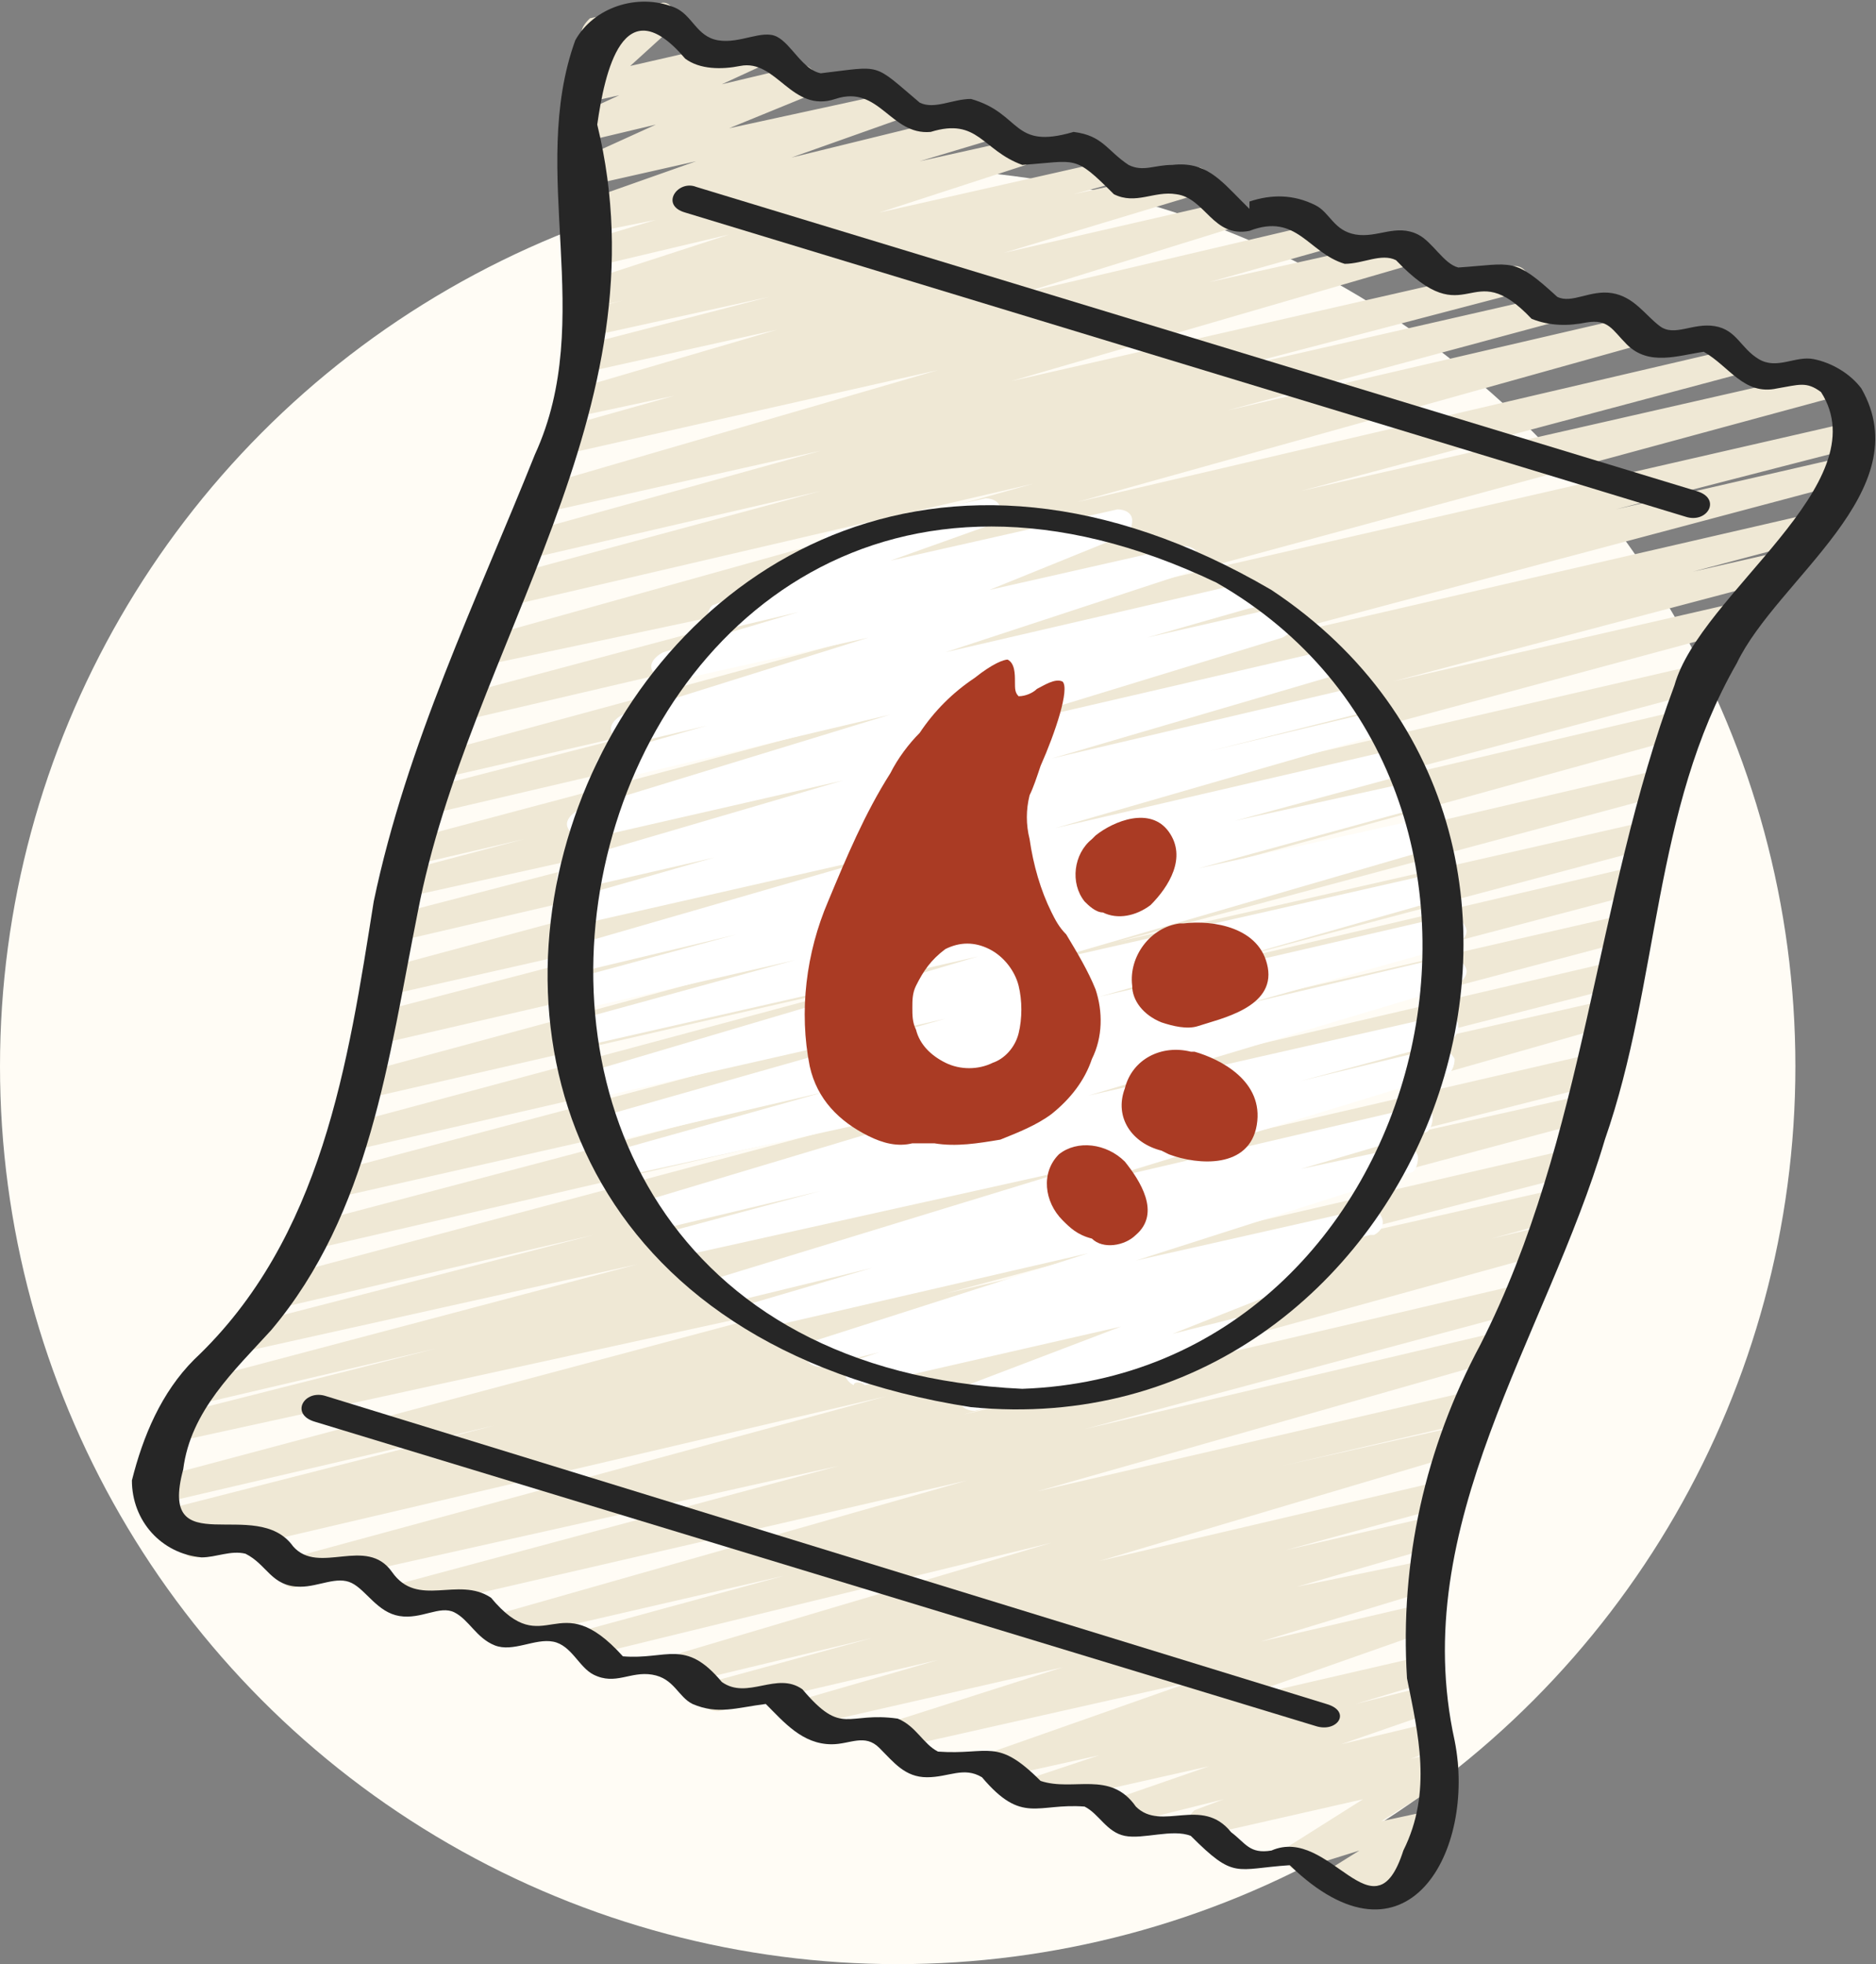 <?xml version="1.0" encoding="utf-8"?>
<!-- Generator: Adobe Illustrator 24.3.0, SVG Export Plug-In . SVG Version: 6.00 Build 0)  -->
<svg version="1.1" id="Layer_1" xmlns="http://www.w3.org/2000/svg" xmlns:xlink="http://www.w3.org/1999/xlink" x="0px" y="0px"
	 viewBox="0 0 51.2 53.6" style="enable-background:new 0 0 51.2 53.6;" xml:space="preserve">
<rect x="0" y="0" width="51.2" height="53.6" fill="#808080" stroke="none"/>
<style type="text/css">
	.st0{fill:#B64756;}
	.st1{fill:#AA3B24;}
	.st2{fill:#FFFFFF;}
	.st3{fill:#EBE4DC;}
	.st4{fill:#B3B5B8;}
	.st5{fill:#BFC1C3;}
	.st6{fill:#1A1818;}
	.st7{fill:#893541;}
	.st8{fill:#802C1B;}
	.st9{fill:#FFFCF5;}
	.st10{fill:#EFE8D5;}
	.st11{fill:#262626;}
	.st12{fill:none;}
	.st13{fill:#D1D2D4;}
	.st14{fill:#E8E9EA;}
	.st15{fill:none;stroke:#FFFFFF;stroke-miterlimit:13.333;}
	.st16{fill:none;stroke:#FFFFFF;stroke-linecap:round;stroke-miterlimit:13.333;}
</style>
<g id="Layer_2_2_">
	<g id="Layer_1-2_1_">
		<circle id="Ellipse_141_1_" class="st9" cx="24.5" cy="29.1" r="24.5"/>
		<path id="Path_11492_1_" class="st10" d="M5.2,42.5C5,42.4,4.9,42.2,4.9,42c0-0.1,0.1-0.2,0.3-0.3l2.2-0.5l-2.8,0.7
			c-0.2,0-0.4-0.1-0.4-0.3c0-0.2,0.1-0.4,0.3-0.4l9-2.3l-9,2.1c-0.2,0-0.4-0.1-0.4-0.3c0-0.2,0.1-0.4,0.3-0.4l18-4.8L5,39.3
			c-0.2,0.1-0.4,0-0.5-0.1c0,0,0,0,0,0l0,0c0-0.1,0-0.1,0-0.2c0-0.2,0.1-0.4,0.3-0.4l7.1-1.8l-6.4,1.5c-0.2,0.1-0.4,0-0.5-0.2
			c0,0,0,0,0,0l0,0c0-0.2,0.1-0.4,0.3-0.4l12.1-3.2L6.6,36.9c-0.2,0-0.4-0.1-0.4-0.3c0-0.2,0.1-0.4,0.3-0.4l9.7-2.5l-8.6,2
			c-0.2,0-0.4-0.1-0.5-0.3c0-0.2,0.1-0.4,0.3-0.5l0,0l0,0l15.4-4.1L8.5,34.1c-0.2,0-0.4-0.1-0.4-0.3l0,0c0-0.2,0.1-0.4,0.3-0.4
			l14.4-3.8L9.1,32.7c-0.2,0-0.4-0.1-0.4-0.3l0,0c0-0.2,0.1-0.4,0.3-0.4l12.8-3.4L9.6,31.4c-0.2,0-0.4-0.1-0.4-0.3c0,0,0,0,0,0l0,0
			l0,0c0-0.2,0.1-0.4,0.2-0.4l14.9-4L9.9,30c-0.2,0-0.4-0.1-0.4-0.3l0,0c0-0.2,0.1-0.4,0.3-0.4l17-4.6l-16.5,3.8
			c-0.2,0.1-0.4-0.1-0.5-0.3C9.7,28,9.8,27.8,10,27.7l0,0l11.9-3.1l-11.5,2.6c-0.2,0-0.4-0.1-0.4-0.3c0,0,0,0,0,0l0,0
			c0-0.2,0.1-0.4,0.2-0.4l18.2-4.9l-17.6,4.1c-0.2,0-0.4-0.1-0.4-0.3c0,0,0,0,0,0c0-0.2,0.1-0.3,0.2-0.4l10.8-2.8L11,24.5
			c-0.2,0-0.4-0.1-0.4-0.3c0-0.2,0.1-0.4,0.3-0.4l3.4-0.9l-3,0.7c-0.2,0-0.4-0.1-0.4-0.3l0,0c0-0.2,0.1-0.4,0.3-0.4l17.3-4.6
			l-16.7,3.9c-0.2,0-0.4-0.1-0.4-0.3c0-0.2,0.1-0.4,0.3-0.4l0,0l6.6-1.7l-6.1,1.4c-0.2,0-0.4-0.1-0.4-0.3l0,0c0-0.2,0.1-0.4,0.3-0.4
			l18.8-5.1l-18,4.2c-0.2,0-0.4-0.1-0.4-0.3c0-0.2,0.1-0.4,0.3-0.4l12-3.2L13,18.2c-0.2,0.1-0.4-0.1-0.4-0.3c0,0,0,0,0,0l0,0
			c-0.1-0.2,0.1-0.4,0.2-0.4c0,0,0,0,0,0l0,0l15.4-4.3l-14.6,3.4c-0.2,0-0.4-0.1-0.4-0.3c-0.1-0.2,0.1-0.4,0.3-0.5l8.9-2.4l-8.2,1.9
			c-0.2,0-0.4-0.1-0.4-0.3c0-0.2,0.1-0.4,0.3-0.4l8.3-2.3l-7.6,1.7c-0.2,0-0.4-0.1-0.4-0.3l0,0c0-0.2,0.1-0.4,0.2-0.4l11-3.2
			l-10.2,2.3c-0.2,0-0.4-0.1-0.4-0.3c0,0,0,0,0,0l0,0c0-0.2,0.1-0.4,0.2-0.4l3.2-0.9l-2.8,0.6c-0.2,0-0.4-0.1-0.4-0.3
			c0-0.2,0.1-0.4,0.2-0.4l0,0l5.8-1.7l-5.4,1.2c-0.2,0.1-0.4,0-0.5-0.2c0,0,0,0,0,0l0,0c-0.1-0.2,0.1-0.4,0.3-0.5L21,8.1l-5,1.1
			c-0.2,0.1-0.4-0.1-0.4-0.3c0,0,0,0,0,0l0,0c-0.1-0.2,0.1-0.4,0.2-0.4c0,0,0,0,0,0l0,0L17,8.2l-0.9,0.2c-0.2,0-0.4-0.1-0.4-0.3
			c0-0.2,0.1-0.3,0.2-0.4l4-1.3l-3.8,0.9c-0.2,0.1-0.4-0.1-0.5-0.3c0-0.2,0.1-0.4,0.3-0.4c0,0,0,0,0,0l0,0l2-0.6l-2,0.4
			c-0.2,0.1-0.4-0.1-0.5-0.3c0,0,0,0,0,0l0,0c-0.1-0.2,0-0.4,0.2-0.5c0,0,0,0,0,0l0,0L19,4.4l-3.1,0.7c-0.2,0-0.4-0.1-0.4-0.3
			c0-0.2,0-0.3,0.2-0.4l2.2-1l-2.1,0.5c-0.2,0-0.4-0.1-0.4-0.3c0-0.2,0.1-0.4,0.2-0.4l1.3-0.6L16,2.8c-0.2,0-0.4-0.1-0.5-0.3
			c0-0.1,0-0.3,0.1-0.4l1.1-1l-0.3,0.1c-0.2,0.1-0.4,0-0.5-0.1V1c-0.1-0.2,0.1-0.4,0.2-0.5l0,0L18,0.1c0.2-0.1,0.4,0.1,0.4,0.3
			c0,0,0,0,0,0l0,0c0,0.1,0,0.3-0.1,0.4l-1.1,1L20.7,1c0.2,0,0.4,0.1,0.5,0.3c0,0.2-0.1,0.4-0.2,0.4l-1.3,0.6l2.1-0.5
			c0.2-0.1,0.4,0.1,0.5,0.3c0.1,0.2,0,0.4-0.2,0.5l-2.2,0.9l4.6-1c0.2,0,0.4,0.1,0.4,0.3c0,0.2-0.1,0.3-0.2,0.4l-3.1,1.1L26.9,3
			c0.2-0.1,0.4,0.1,0.5,0.3c0.1,0.2-0.1,0.4-0.3,0.5l0,0l0,0l-2,0.6l2.7-0.6c0.2,0,0.4,0.1,0.4,0.3c0,0.2-0.1,0.3-0.2,0.4l-4,1.3
			l6.2-1.4c0.2,0,0.4,0.1,0.5,0.3C30.8,4.8,30.6,5,30.4,5l-1.1,0.3l3.2-0.7c0.2-0.1,0.4,0,0.5,0.2c0,0,0,0,0,0l0,0
			c0.1,0.2,0,0.4-0.2,0.5h-0.1l-5.3,1.6l6.1-1.4c0.2-0.1,0.4,0.1,0.5,0.3C34,6,33.9,6.2,33.7,6.2l0,0l0,0L27.9,8L36,6.1
			c0.2,0,0.4,0.1,0.4,0.3c0,0,0,0,0,0c0,0.2-0.1,0.3-0.2,0.4L33,7.7l5.4-1.2c0.2,0,0.4,0.1,0.4,0.3c0,0.2-0.1,0.4-0.2,0.4l-11,3.2
			l13.6-3.1c0.2-0.1,0.4,0,0.5,0.2l0,0c0.1,0.2,0,0.4-0.2,0.5h-0.1L33,10.2l9.2-2.1c0.2,0,0.4,0.1,0.4,0.3c0,0,0,0,0,0l0,0
			c0,0.2-0.1,0.3-0.2,0.4l-8.9,2.4l11.2-2.6C44.8,8.6,45,8.8,45,9c0,0.2-0.1,0.3-0.2,0.4l0,0l-15.4,4.3l18-4.2
			c0.2,0,0.4,0.1,0.4,0.3c0,0.2-0.1,0.4-0.3,0.4l-12,3.2L50,10.1c0.2,0,0.4,0.1,0.5,0.3c0,0.2-0.1,0.4-0.3,0.4l-18.8,5.1l19.2-4.4
			c0.2,0,0.4,0.1,0.4,0.3c0,0.2-0.1,0.4-0.3,0.4l-6.6,1.7l6.1-1.4c0.2,0,0.4,0.1,0.4,0.3c0,0.2-0.1,0.4-0.3,0.4l-17.3,4.6L49.5,14
			c0.2,0,0.4,0.1,0.4,0.3c0,0.2-0.1,0.4-0.3,0.4l-3.4,0.9l2.2-0.5c0.2,0,0.4,0.1,0.4,0.3c0,0,0,0,0,0l0,0c0,0.2-0.1,0.4-0.2,0.4
			L38,18.6l9.6-2.2c0.2,0,0.4,0.1,0.4,0.3c0,0.2-0.1,0.4-0.2,0.4L29.6,22l16.9-3.9c0.2,0,0.4,0.1,0.4,0.3c0,0,0,0,0,0l0,0
			c0,0.2-0.1,0.4-0.2,0.4L34.7,22l11.1-2.6c0.2-0.1,0.4,0.1,0.4,0.2c0,0,0,0,0,0c0.1,0.2-0.1,0.4-0.2,0.5c0,0,0,0,0,0l0,0L29,24.8
			L45.3,21c0.2,0,0.4,0.1,0.4,0.3c0,0.2-0.1,0.4-0.3,0.4l-14.9,4L45,22.4c0.2,0,0.4,0.1,0.4,0.3c0,0,0,0,0,0l0,0
			c0,0.2-0.1,0.4-0.2,0.4l-12.8,3.4l12.4-2.9c0.2,0,0.4,0.1,0.4,0.3c0,0,0,0,0,0l0,0c0,0.2-0.1,0.3-0.2,0.4l-14.4,3.8l14-3.2
			c0.2,0,0.4,0.1,0.4,0.3l0,0c0,0.2-0.1,0.4-0.3,0.4l-15.5,4.1l15-3.5c0.2,0,0.4,0.1,0.4,0.3c0,0,0,0,0,0l0,0c0,0.2-0.1,0.4-0.3,0.4
			l-9.8,2.5l9.3-2.1c0.2,0,0.4,0.1,0.4,0.3l0,0c0,0.2-0.1,0.4-0.3,0.4L32,31.4l11.7-2.7c0.2-0.1,0.4,0.1,0.5,0.3
			c0.1,0.2-0.1,0.4-0.2,0.5l0,0l-7.1,1.8l6.7-1.5c0.2,0,0.4,0.1,0.4,0.3c0,0.2-0.1,0.4-0.3,0.4l-17.9,4.8l17.3-4
			c0.2,0,0.4,0.1,0.4,0.3l0,0c0,0.2-0.1,0.4-0.3,0.4l-8.9,2.3l8.4-1.9c0.2-0.1,0.4,0.1,0.5,0.3c0,0.2-0.1,0.4-0.3,0.5l0,0l-2.2,0.6
			l1.7-0.4c0.2,0,0.4,0.1,0.4,0.3l0,0c0,0.2-0.1,0.4-0.2,0.4l-16.3,4.5l15.4-3.6c0.2,0,0.4,0.1,0.4,0.3c0,0.2-0.1,0.4-0.2,0.4
			l-12.3,3.3l11.5-2.7c0.2,0,0.4,0.1,0.4,0.3c0,0.2-0.1,0.3-0.2,0.4l-13,3.7l12.1-2.8c0.2,0,0.4,0.1,0.5,0.3s-0.1,0.4-0.3,0.5L35,40
			l4.9-1.1c0.2-0.1,0.4,0,0.5,0.2c0,0,0,0,0,0l0,0c0.1,0.2-0.1,0.4-0.3,0.5l-10.1,3l9.4-2.2c0.2,0,0.4,0.1,0.4,0.3
			c0,0.2-0.1,0.4-0.3,0.4l-4.4,1.2l3.9-0.9c0.2-0.1,0.4,0.1,0.5,0.3c0.1,0.2-0.1,0.4-0.3,0.5c0,0,0,0,0,0l0,0l-3.8,1.1l3.4-0.7
			c0.2-0.1,0.4,0.1,0.5,0.3c0.1,0.2-0.1,0.4-0.3,0.5l0,0l0,0l-4.6,1.4l4.3-1c0.2,0,0.4,0.1,0.5,0.3c0,0.2-0.1,0.4-0.2,0.4l-5.4,1.9
			l5.2-1.2c0.2,0,0.4,0.1,0.4,0.3l0,0c0,0.2-0.1,0.4-0.2,0.4L37,46.5l2-0.5c0.2,0,0.4,0.1,0.4,0.3c0,0.2-0.1,0.4-0.2,0.4l-2.6,0.9
			l2.5-0.6c0.2,0,0.4,0.1,0.4,0.3c0,0.2-0.1,0.4-0.2,0.4l-0.8,0.3l0.8-0.2c0.2,0,0.4,0.1,0.5,0.3c0,0.2,0,0.3-0.2,0.4l-1.9,1.2
			l1.4-0.3c0.2,0,0.4,0.1,0.4,0.3c0,0.1,0,0.3-0.2,0.4l-0.8,0.5h0.1c0.2,0,0.3,0.1,0.4,0.2c0,0.2-0.1,0.4-0.3,0.4c0,0,0,0,0,0
			l-2.1,0.5c-0.2,0-0.4-0.1-0.5-0.3c0-0.1,0-0.3,0.2-0.4l0.8-0.5L35.5,51c-0.2,0.1-0.4-0.1-0.4-0.3c0,0,0,0,0,0l0,0
			c0-0.2,0-0.3,0.2-0.4l1.9-1.2l-4.4,1c-0.2,0-0.4-0.1-0.4-0.3l0,0c0-0.2,0.1-0.3,0.2-0.4l0.8-0.3l-2.8,0.7c-0.2,0-0.4-0.1-0.4-0.3
			l0,0c0-0.2,0.1-0.3,0.2-0.4l2.6-0.9l-4.9,1.1c-0.2,0-0.4-0.1-0.4-0.3l0,0c0-0.2,0.1-0.4,0.2-0.4l2.1-0.7l-2.7,0.6
			c-0.2,0-0.4-0.1-0.4-0.3l0,0c0-0.2,0.1-0.3,0.2-0.4l5.4-1.9l-8,1.8c-0.2,0-0.4-0.1-0.4-0.3c0-0.2,0.1-0.4,0.2-0.4l4.7-1.5l-7,1.6
			c-0.2,0.1-0.4-0.1-0.4-0.3c0,0,0,0,0,0l0,0c-0.1-0.2,0.1-0.4,0.2-0.4c0,0,0,0,0,0l0,0l3.8-1.1l-6,1.4c-0.2,0-0.4-0.1-0.5-0.3
			s0.1-0.4,0.3-0.5l4.4-1.2l-5,1.2c-0.2,0.1-0.4-0.1-0.5-0.3c0-0.2,0.1-0.4,0.3-0.5l0,0l10.1-3L16,45.2c-0.2,0-0.4-0.1-0.4-0.3
			c0-0.2,0.1-0.4,0.3-0.4l5.5-1.5l-7.8,1.8c-0.2,0-0.4-0.1-0.4-0.3l0,0c0-0.2,0.1-0.4,0.2-0.4l13-3.7L10.8,44
			c-0.2,0-0.4-0.1-0.4-0.3c0,0,0,0,0,0l0,0c0-0.2,0.1-0.3,0.2-0.4l12.3-3.3L8.1,43.3c-0.2,0.1-0.4-0.1-0.5-0.3c0,0,0,0,0,0l0,0
			c-0.1-0.2,0.1-0.4,0.2-0.5H8l16.2-4.4L5.4,42.5C5.3,42.5,5.3,42.5,5.2,42.5z"/>
		<path id="Path_11493_1_" class="st2" d="M23.3,37.8c-0.2-0.1-0.3-0.3-0.2-0.5c0-0.1,0.1-0.2,0.3-0.2l0.6-0.2l-1.6,0.4
			c-0.2,0-0.4-0.1-0.4-0.3c0,0,0,0,0,0l0,0c0-0.2,0.1-0.3,0.2-0.4l7.5-2.4l-9.1,2.1c-0.2,0-0.4-0.1-0.4-0.3c0,0,0,0,0,0l0,0
			c0-0.2,0.1-0.4,0.2-0.4l3.4-1l-4.1,1c-0.2,0-0.4-0.1-0.4-0.3l0,0c0-0.2,0.1-0.4,0.2-0.4l9.8-3l-10.8,2.4c-0.2,0-0.4-0.1-0.4-0.3
			c0-0.2,0.1-0.3,0.2-0.4l4.1-1.1l-4.6,1.1c-0.2,0.1-0.4-0.1-0.5-0.3c-0.1-0.2,0-0.4,0.2-0.5c0,0,0,0,0,0l0,0l10-3L17,32.1
			c-0.2,0-0.4-0.1-0.4-0.3c0,0,0,0,0,0l0,0c0-0.2,0.1-0.3,0.2-0.4l5.7-1.6l-6,1.4c-0.2,0-0.4-0.1-0.4-0.3c0-0.2,0.1-0.4,0.2-0.4
			l9.5-2.7L16.1,30c-0.2,0-0.4-0.1-0.4-0.3c0,0,0,0,0,0l0,0c0-0.2,0.1-0.4,0.2-0.4l10.8-3.2l-11,2.5c-0.2,0.1-0.4,0-0.5-0.2
			c0,0,0,0,0,0c-0.1-0.2,0-0.4,0.2-0.5c0,0,0,0,0,0h0.1l0,0l6.2-1.7l-6.1,1.4c-0.2,0.1-0.4-0.1-0.5-0.3c-0.1-0.2,0-0.4,0.2-0.5
			c0,0,0,0,0,0l0,0l4.8-1.3l-4.6,1.1c-0.2,0-0.4-0.1-0.4-0.3c0-0.2,0.1-0.3,0.2-0.4l9-2.6l-8.8,2c-0.2,0-0.4-0.1-0.4-0.3
			c0,0,0,0,0,0l0,0c0-0.2,0.1-0.4,0.2-0.4l4.2-1.2l-3.9,0.9c-0.2,0-0.4-0.1-0.4-0.3c0-0.2,0.1-0.4,0.3-0.5l7.5-2.2l-7,1.6
			c-0.2,0.1-0.4-0.1-0.5-0.3c-0.1-0.2,0.1-0.4,0.3-0.5l8.5-2.6l-7.6,1.8c-0.2,0.1-0.4-0.1-0.4-0.3c0,0,0,0,0,0
			c-0.1-0.2,0.1-0.4,0.2-0.4c0,0,0,0,0,0l2.8-0.8l-2.1,0.5c-0.2,0.1-0.4-0.1-0.5-0.3c-0.1-0.2,0.1-0.4,0.3-0.5l0,0l6.7-2.1l-5.4,1.2
			c-0.2,0.1-0.4-0.1-0.5-0.3c-0.1-0.2,0.1-0.4,0.3-0.5l0,0l3.7-1.1l-2.1,0.5c-0.2,0-0.4-0.1-0.4-0.3c0-0.2,0.1-0.4,0.2-0.4l3.2-1.3
			c-0.2-0.1-0.3-0.3-0.2-0.5l0,0c0-0.1,0.1-0.2,0.3-0.2l4.1-0.9c0.2,0,0.4,0.1,0.4,0.3c0,0.2-0.1,0.3-0.2,0.4l-2.8,1l6.2-1.4
			c0.2,0,0.4,0.1,0.4,0.3c0,0.2-0.1,0.4-0.2,0.4L27,16.1l5.3-1.2c0.2,0,0.4,0.1,0.4,0.3c0,0,0,0,0,0l0,0c0,0.2-0.1,0.4-0.2,0.4
			l-6.7,2.2l8.2-1.9c0.2,0,0.4,0.1,0.4,0.3l0,0c0,0.2-0.1,0.4-0.3,0.4l-2.8,0.8l3.5-0.8c0.2-0.1,0.4,0.1,0.5,0.3
			c0.1,0.2-0.1,0.4-0.3,0.5l-8.5,2.6l9.5-2.2c0.2,0,0.4,0.1,0.4,0.3c0,0.2-0.1,0.4-0.2,0.4l-7.5,2.2l8.1-1.9c0.2,0,0.4,0.1,0.5,0.3
			c0,0.2-0.1,0.4-0.3,0.4L33,20.5l4.6-1.1c0.2-0.1,0.4,0.1,0.4,0.2c0,0,0,0,0,0l0,0c0,0.2-0.1,0.4-0.2,0.4l-9,2.6l9.5-2.2
			c0.2,0,0.4,0.1,0.4,0.3c0,0.2-0.1,0.3-0.2,0.4l-4.8,1.3l5-1.1c0.2-0.1,0.4,0.1,0.4,0.2c0,0,0,0,0,0c0.1,0.2-0.1,0.4-0.2,0.5
			c0,0,0,0,0,0l0,0l-6.2,1.7l6.3-1.4c0.2-0.1,0.4,0.1,0.5,0.3c0.1,0.2,0,0.4-0.2,0.5c0,0,0,0,0,0l0,0l-11,3.2l11-2.5
			c0.2,0,0.4,0.1,0.4,0.3c0,0.2-0.1,0.3-0.2,0.4l-9.5,2.7l9.5-2.2c0.2-0.1,0.4,0.1,0.5,0.3c0.1,0.2-0.1,0.4-0.3,0.5c0,0,0,0,0,0
			l-5.7,1.6l5.5-1.3c0.2,0,0.4,0.1,0.5,0.3c0.1,0.2-0.1,0.4-0.3,0.5l0,0l-10,3l9.7-2.2c0.2,0,0.4,0.1,0.4,0.3c0,0.2-0.1,0.3-0.2,0.4
			l-4.1,1.1l3.7-0.9c0.2,0,0.4,0.1,0.5,0.3c0,0.2-0.1,0.4-0.2,0.4l-9.8,3l9-2.1c0.2,0,0.4,0.1,0.4,0.3c0,0,0,0,0,0l0,0
			c0,0.2-0.1,0.4-0.2,0.4l-3.4,1l2.8-0.6c0.2,0,0.4,0.1,0.4,0.3c0,0,0,0,0,0l0,0c0,0.2-0.1,0.4-0.2,0.4l-7.5,2.4l6.2-1.4
			c0.2-0.1,0.4,0,0.5,0.2c0.1,0.2,0,0.4-0.2,0.5l0,0h-0.1L36.2,34c0.2,0,0.4,0.2,0.3,0.4c0,0,0,0,0,0c0,0.1-0.1,0.3-0.2,0.3L32,36.4
			l1.6-0.4c0.2-0.1,0.4,0.1,0.5,0.3c0.1,0.2,0,0.4-0.2,0.5c0,0,0,0,0,0l0,0l-7.3,1.7c-0.2,0-0.4-0.1-0.4-0.3c0-0.2,0.1-0.3,0.2-0.4
			l4.2-1.6l-7,1.6C23.5,37.7,23.3,37.7,23.3,37.8z"/>
		<g id="Group_4158_1_">
			<path id="Path_11497_1_" class="st11" d="M34,5.4c-0.1,0-0.1,0-0.2,0H34z"/>
			<path id="Path_11498_1_" class="st11" d="M39.7,47.5c-1.3-5.9,2.5-11,4.1-16.4c1.5-4.3,1.3-9,3.6-13c1.1-2.3,5-4.7,3.4-7.5
				c-0.3-0.4-0.8-0.7-1.3-0.8c-0.5-0.1-1,0.3-1.5,0S47.4,9,46.8,8.9s-1.1,0.3-1.5,0S44.6,8.1,44,8s-1.1,0.3-1.5,0.1
				c-1.2-1.1-1.2-0.9-2.7-0.8c-0.4-0.1-0.7-0.7-1.1-0.9c-0.6-0.3-1.1,0.1-1.7,0s-0.7-0.6-1.1-0.8c-0.6-0.3-1.2-0.3-1.8-0.1
				c0,0.1,0,0.1,0,0.2l-0.2-0.2l0,0c-0.6-0.6-1-1.1-1.9-1c-0.5,0-0.8,0.2-1.2,0c-0.6-0.4-0.7-0.8-1.5-0.9c-1.7,0.5-1.4-0.5-2.8-0.9
				c-0.5,0-1,0.3-1.4,0.1c-1.3-1.1-1-1-2.7-0.8c-0.5-0.1-0.8-0.8-1.2-1s-1,0.2-1.6,0.1s-0.7-0.7-1.2-0.9c-1-0.4-2.2,0-2.7,0.9
				c-1.3,3.6,0.6,7.6-1.1,11.3c-1.6,4-3.5,7.9-4.4,12.2C9.5,29,8.8,33.8,5.3,37.1c-0.9,0.9-1.4,2.1-1.7,3.3c0,1.1,0.8,2,1.9,2.1
				c0,0,0,0,0,0l0,0c0.4,0,0.8-0.2,1.2-0.1c0.6,0.3,0.7,0.9,1.5,0.9c0.5,0,1-0.3,1.4-0.1s0.7,0.8,1.3,0.9s1.1-0.3,1.5-0.1
				s0.6,0.7,1.1,0.9s1.1-0.2,1.6-0.1s0.7,0.7,1.1,0.9c0.6,0.3,1-0.1,1.6,0s0.7,0.6,1.1,0.8c0.7,0.3,1.2,0.1,2,0
				c0.5,0.5,1,1.1,1.8,1.1c0.5,0,0.9-0.3,1.3,0.1s0.7,0.8,1.3,0.8s1-0.3,1.5,0c1.1,1.3,1.5,0.7,2.8,0.8c0.4,0.2,0.6,0.7,1.1,0.8
				s1.3-0.2,1.8,0c1.2,1.2,1.2,0.9,2.7,0.8C38.4,54,40.3,50.5,39.7,47.5z M38.3,50.5c-0.8,2.5-2-0.7-3.6,0c-0.6,0.1-0.7-0.2-1.1-0.5
				C32.8,49,31.7,50,31,49.3c-0.7-1-1.7-0.4-2.6-0.7c-1.2-1.2-1.4-0.7-2.8-0.8c-0.4-0.2-0.6-0.7-1.1-0.9c-1.4-0.2-1.5,0.5-2.6-0.8
				c-0.7-0.5-1.5,0.3-2.2-0.2c-1-1.2-1.5-0.6-2.7-0.7c-1.8-2-2.1,0.2-3.6-1.6c-0.9-0.6-2,0.3-2.7-0.7S8.7,43,8,42.2
				c-1-1.4-3.7,0.5-3-2.1c0.2-1.6,1.4-2.7,2.4-3.8c2.7-3.2,3.2-7.4,4-11.4c1.4-7.3,6.8-13.7,4.9-21.5C16.5,2,17-0.4,18.7,1.6
				c0.4,0.3,1,0.3,1.5,0.2c1-0.2,1.4,1.3,2.6,0.9s1.5,1,2.6,0.9c1.3-0.4,1.4,0.5,2.5,0.9c1.5-0.1,1.4-0.3,2.5,0.8
				c0.6,0.3,1.1-0.1,1.7,0c0.8,0.1,1,1.2,2,1c1.3-0.5,1.6,0.6,2.6,0.9c0.5,0,1-0.3,1.4-0.1c2,2.1,2-0.2,3.7,1.6
				c0.5,0.2,1,0.2,1.5,0.1C43.9,8.7,44,9,44.4,9.4c0.6,0.6,1.4,0.3,2.1,0.2c0.7,0.4,1.1,1.2,2,1c0.6-0.1,0.8-0.2,1.2,0.1
				c1.6,2.5-3.3,5.5-4,8c-2.2,5.9-2.4,12.3-5.3,18c-1.5,2.8-2.2,5.9-2,9.1C38.7,47.3,39.1,48.9,38.3,50.5L38.3,50.5z"/>
			<path id="Path_11499_1_" class="st11" d="M34.7,16.1c-18.3-10.7-29.4,19-8.2,22.3C38.8,39.6,45.1,23,34.7,16.1L34.7,16.1z
				 M27.9,37.9C8.4,37,15.4,7.4,33.2,15.9C43,21.5,39.2,37.5,27.9,37.9L27.9,37.9z"/>
			<path id="Path_11501_1_" class="st11" d="M18.7,5.8L46,14.1c0.6,0.2,1-0.5,0.3-0.7L19,5.1C18.5,4.9,18,5.6,18.7,5.8z"/>
			<path id="Path_11502_1_" class="st11" d="M36.2,46.5L8.9,38.1c-0.6-0.2-1,0.5-0.3,0.7l27.3,8.3C36.5,47.3,36.9,46.7,36.2,46.5z"
				/>
		</g>
		<g id="Group_4161_1_">
			<path id="Union_1_1_" class="st1" d="M29,33.3c-0.5-0.5-0.6-1.3-0.1-1.8c0,0,0,0,0,0l0,0c0.5-0.4,1.3-0.3,1.8,0.2l0,0
				c0.4,0.5,1,1.4,0.3,2c-0.3,0.3-0.9,0.4-1.2,0.1C29.4,33.7,29.2,33.5,29,33.3z M23.7,31c-0.8-0.4-1.4-1-1.6-1.9
				c-0.3-1.5-0.1-3.1,0.5-4.5c0.5-1.2,1-2.4,1.7-3.5c0.2-0.4,0.5-0.8,0.8-1.1c0.4-0.6,0.9-1.1,1.5-1.5c0.5-0.4,0.8-0.5,0.9-0.5l0,0
				c0.2,0.1,0.2,0.4,0.2,0.6s0,0.3,0.1,0.4h0c0.2,0,0.4-0.1,0.5-0.2c0.2-0.1,0.5-0.3,0.7-0.2h0c0.2,0.2-0.2,1.4-0.6,2.3
				c-0.1,0.3-0.2,0.6-0.3,0.8c-0.1,0.4-0.1,0.8,0,1.2c0.1,0.7,0.3,1.4,0.6,2c0.1,0.2,0.2,0.4,0.4,0.6c0.3,0.5,0.6,1,0.8,1.5
				c0.2,0.6,0.2,1.3-0.1,1.9c-0.2,0.6-0.6,1.1-1.1,1.5c-0.4,0.3-0.9,0.5-1.4,0.7c-0.6,0.1-1.2,0.2-1.8,0.1c-0.2,0-0.4,0-0.6,0
				C24.5,31.3,24.1,31.2,23.7,31z M25.8,25.9c-0.4,0.3-0.6,0.6-0.8,1c-0.1,0.2-0.1,0.4-0.1,0.6c0,0.2,0,0.4,0.1,0.6
				c0.1,0.4,0.4,0.7,0.8,0.9c0.4,0.2,0.9,0.2,1.3,0c0.3-0.1,0.6-0.4,0.7-0.8c0.1-0.4,0.1-0.9,0-1.3c-0.1-0.4-0.4-0.8-0.8-1l0,0
				C26.6,25.7,26.2,25.7,25.8,25.9L25.8,25.9z M30.7,29.7c0.2-0.8,1-1.2,1.8-1h0.1c0.7,0.2,1.9,0.8,1.7,2s-1.6,1.1-2.4,0.8l-0.2-0.1
				C30.9,31.2,30.4,30.5,30.7,29.7L30.7,29.7L30.7,29.7z M30.9,26.9c-0.1-0.8,0.5-1.6,1.3-1.7h0.1c0.8-0.1,2.1,0.1,2.3,1.2
				s-1.3,1.4-1.9,1.6c-0.3,0.1-0.7,0-1-0.1C31.2,27.7,30.9,27.3,30.9,26.9L30.9,26.9z M29.6,24.6c-0.4-0.5-0.3-1.3,0.2-1.7l0.1-0.1
				c0.5-0.4,1.5-0.8,2-0.1s0,1.5-0.5,2c-0.4,0.3-0.9,0.4-1.3,0.2C29.9,24.9,29.7,24.7,29.6,24.6L29.6,24.6z"/>
		</g>
	</g>
</g>
</svg>

